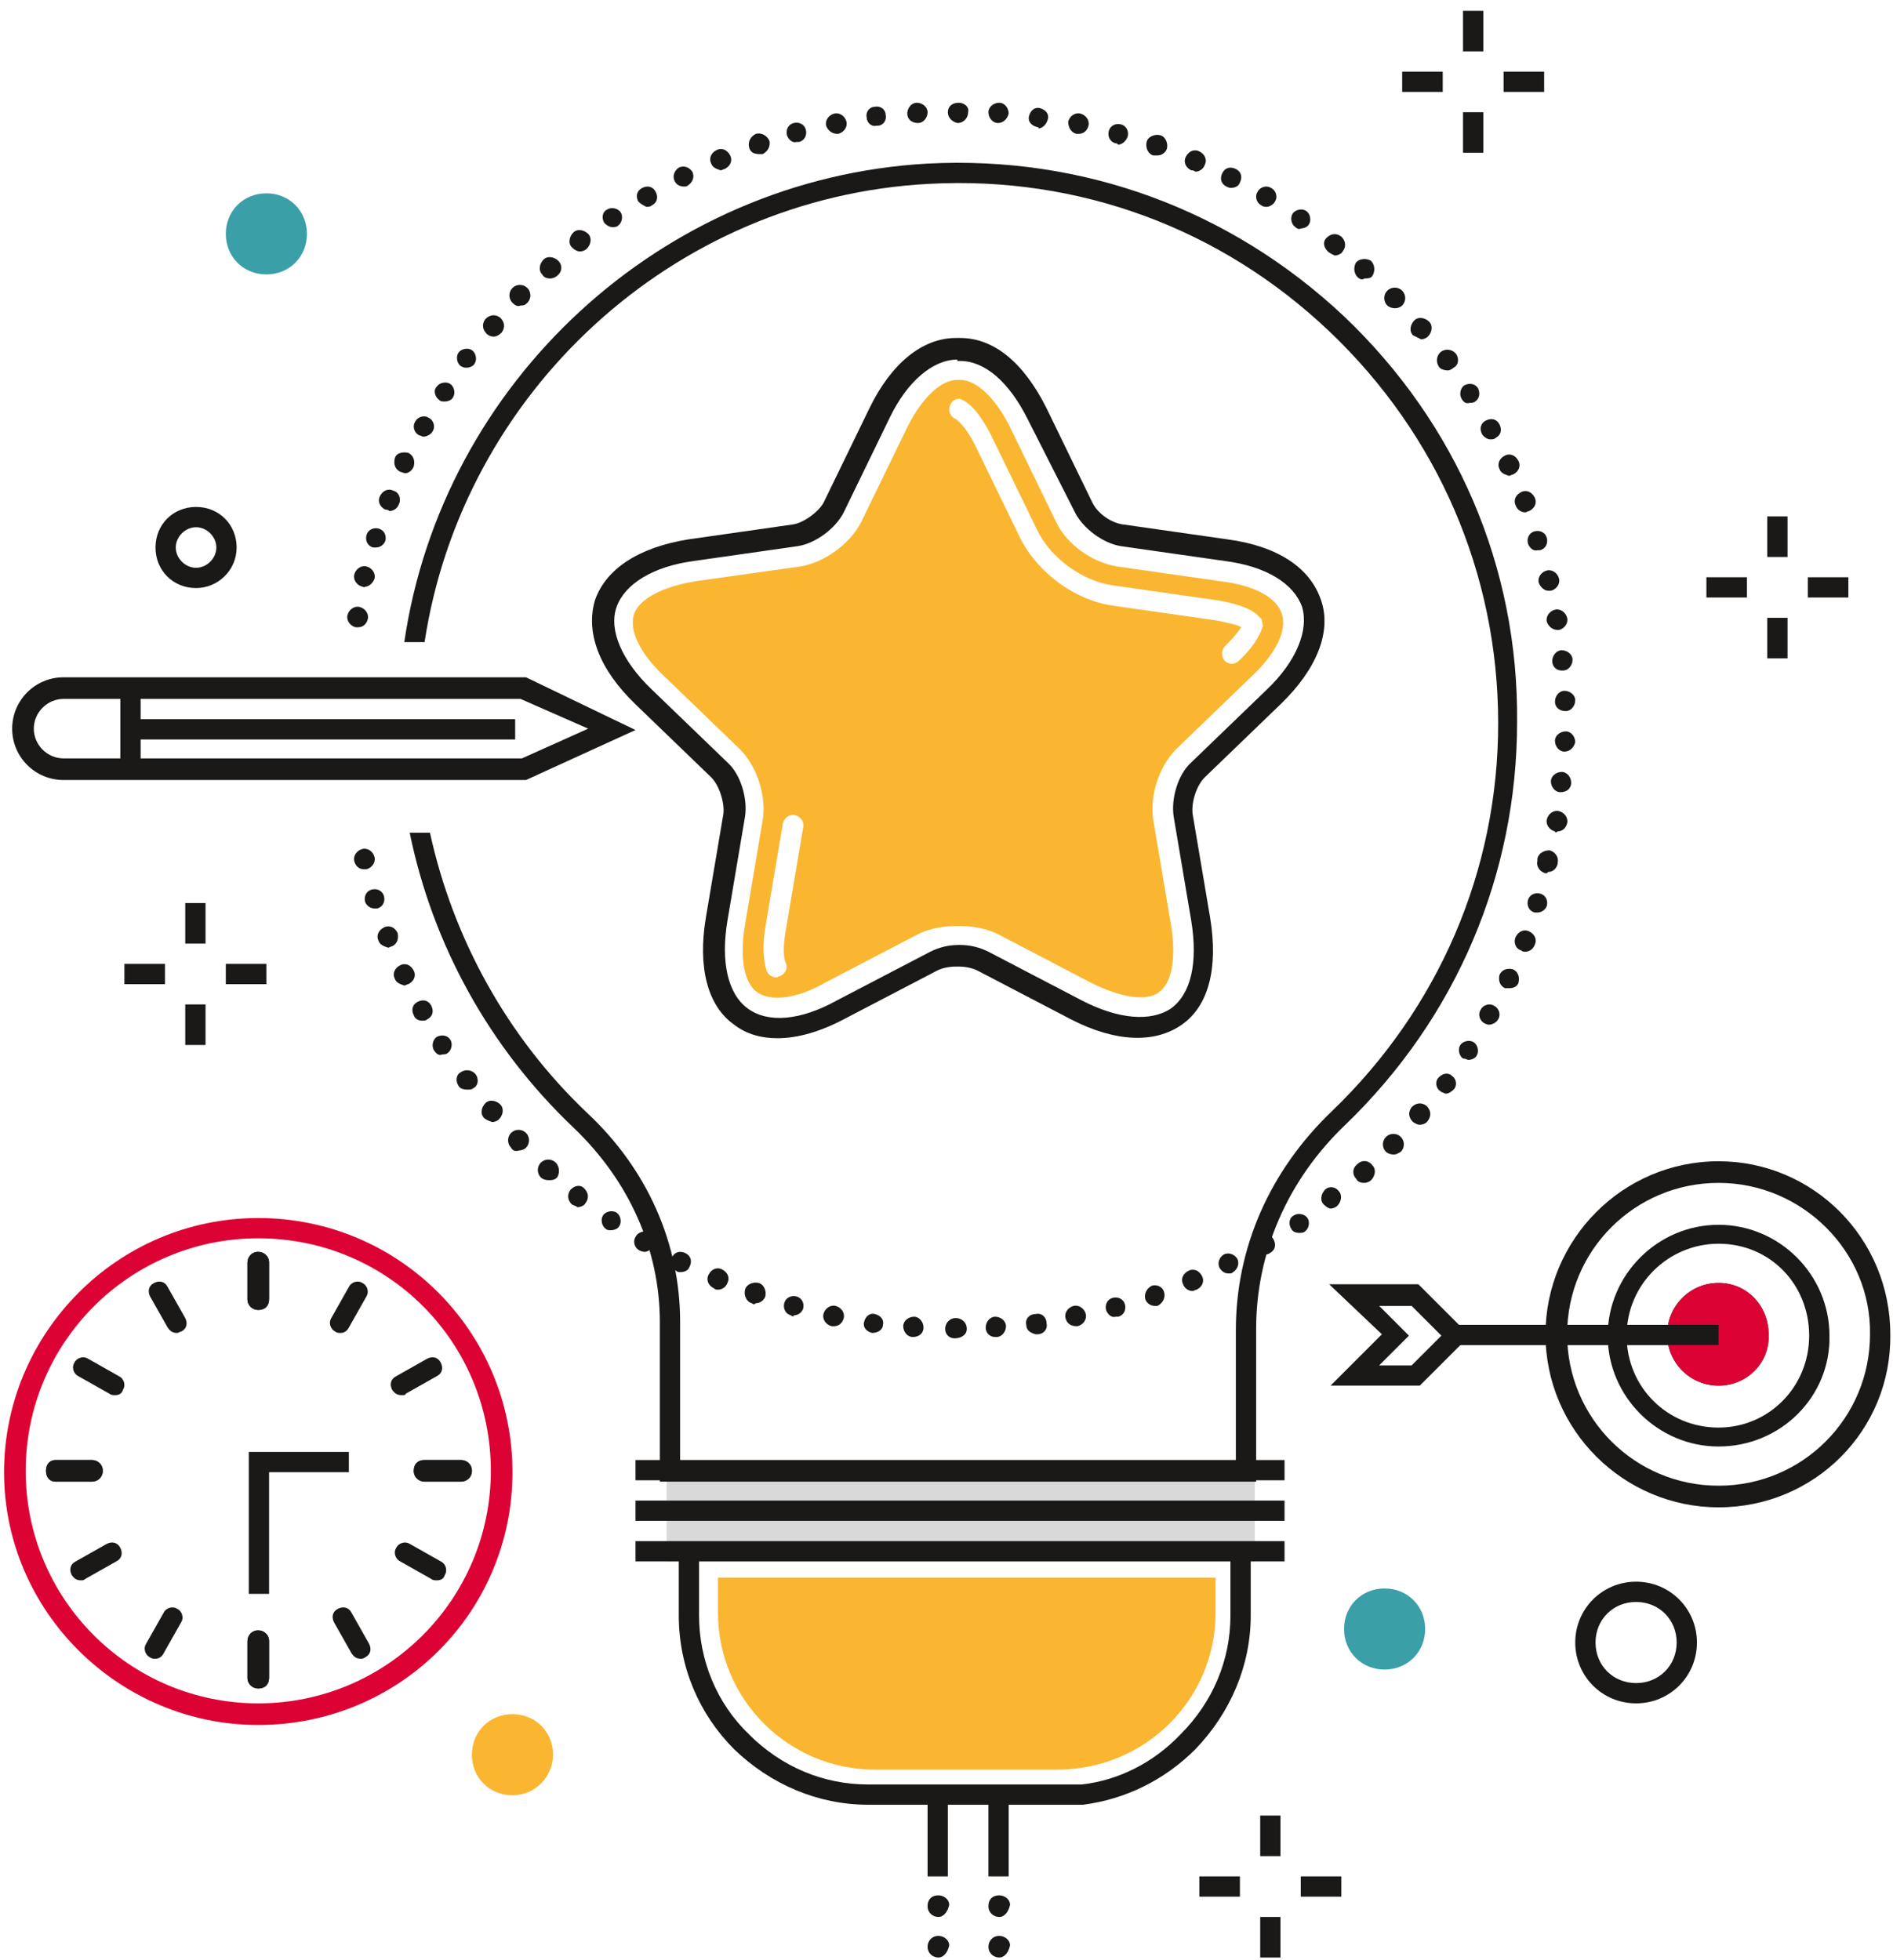 <?xml version="1.0" encoding="UTF-8"?>
<!-- Generator: Adobe Illustrator 24.3.0, SVG Export Plug-In . SVG Version: 6.00 Build 0)  -->
<svg xmlns="http://www.w3.org/2000/svg" xmlns:xlink="http://www.w3.org/1999/xlink" version="1.1" id="Ebene_1" x="0px" y="0px" viewBox="0 0 140 145" style="enable-background:new 0 0 140 145;" xml:space="preserve">
<style type="text/css">
	.st0{fill:#FAB631;}
	.st1{fill:#D9D9D9;}
	.st2{fill:#1B1918;}
	.st3{fill:#3B9FA8;}
	.st4{fill:#DC0234;}
</style>
<g>
	<path class="st0" d="M78.2,130.5H64.7c-6.2,0-11.3-5-11.3-11.3V117h36v2.2C89.5,125.5,84.5,130.5,78.2,130.5"></path>
	<path class="st0" d="M53.9,117.4v1.9c0,6,4.9,10.9,10.9,10.9h13.5c6,0,10.9-4.9,10.9-10.9v-1.9H53.9z M78.2,130.9H64.7   c-6.4,0-11.6-5.2-11.6-11.6v-2.6h36.8v2.6C89.9,125.7,84.7,130.9,78.2,130.9"></path>
</g>
<rect x="50" y="108.8" class="st1" width="42" height="6"></rect>
<path class="st1" d="M50.8,114h40.5v-4.5H50.8V114z M92.8,115.5H49.3V108h43.5V115.5z"></path>
<rect x="47" y="108" class="st2" width="48" height="1.5"></rect>
<g>
	<path class="st2" d="M80.1,133.5H64.2c-3.7,0-7.2-1.5-9.9-4.1c-2.6-2.6-4.1-6.1-4.1-9.9v-4.7h1.5v4.7c0,3.3,1.3,6.5,3.7,8.8   c2.4,2.4,5.5,3.7,8.8,3.7H80c2.7-0.3,5.3-1.6,7.3-3.7c2.4-2.4,3.7-5.5,3.7-8.8v-4.7h1.5v4.7c0,3.7-1.5,7.2-4.1,9.9   C86.1,131.7,83.2,133.1,80.1,133.5L80.1,133.5z"></path>
</g>
<rect x="47" y="111" class="st2" width="48" height="1.5"></rect>
<rect x="47" y="114" class="st2" width="48" height="1.5"></rect>
<g>
	<path class="st3" d="M22.7,17.3c0,1.7-1.3,3-3,3c-1.7,0-3-1.3-3-3c0-1.7,1.3-3,3-3C21.4,14.3,22.7,15.6,22.7,17.3"></path>
	<path class="st2" d="M121,118.5c-1.7,0-3,1.3-3,3c0,1.7,1.3,3,3,3c1.7,0,3-1.3,3-3C124,119.8,122.7,118.5,121,118.5 M121,126   c-2.5,0-4.5-2-4.5-4.5s2-4.5,4.5-4.5c2.5,0,4.5,2,4.5,4.5S123.5,126,121,126"></path>
	<path class="st0" d="M40.9,129.8c0-1.7-1.3-3-3-3c-1.7,0-3,1.3-3,3s1.3,3,3,3C39.6,132.8,40.9,131.4,40.9,129.8"></path>
</g>
<rect x="108.2" y="0.8" class="st2" width="1.5" height="3"></rect>
<rect x="108.2" y="8.3" class="st2" width="1.5" height="3"></rect>
<rect x="111.2" y="5.3" class="st2" width="3" height="1.5"></rect>
<rect x="103.7" y="5.3" class="st2" width="3" height="1.5"></rect>
<rect x="130.7" y="38.2" class="st2" width="1.5" height="3"></rect>
<rect x="130.7" y="45.7" class="st2" width="1.5" height="3"></rect>
<rect x="133.7" y="42.7" class="st2" width="3" height="1.5"></rect>
<rect x="126.2" y="42.7" class="st2" width="3" height="1.5"></rect>
<rect x="13.7" y="66.8" class="st2" width="1.5" height="3"></rect>
<rect x="13.7" y="74.3" class="st2" width="1.5" height="3"></rect>
<rect x="16.7" y="71.3" class="st2" width="3" height="1.5"></rect>
<rect x="9.2" y="71.3" class="st2" width="3" height="1.5"></rect>
<g>
	<path class="st2" d="M14.5,39c-0.8,0-1.5,0.7-1.5,1.5c0,0.8,0.7,1.5,1.5,1.5c0.8,0,1.5-0.7,1.5-1.5C16,39.7,15.3,39,14.5,39    M14.5,43.5c-1.7,0-3-1.3-3-3c0-1.7,1.3-3,3-3c1.7,0,3,1.3,3,3C17.5,42.2,16.1,43.5,14.5,43.5"></path>
</g>
<rect x="93.2" y="134.3" class="st2" width="1.5" height="3"></rect>
<rect x="93.2" y="141.8" class="st2" width="1.5" height="3"></rect>
<rect x="96.2" y="138.8" class="st2" width="3" height="1.5"></rect>
<rect x="88.7" y="138.8" class="st2" width="3" height="1.5"></rect>
<g>
	<path class="st3" d="M105.4,120.5c0,1.7-1.3,3-3,3c-1.7,0-3-1.3-3-3s1.3-3,3-3C104.1,117.5,105.4,118.8,105.4,120.5"></path>
</g>
<rect x="68.6" y="132.8" class="st2" width="1.5" height="6"></rect>
<rect x="73.1" y="132.8" class="st2" width="1.5" height="6"></rect>
<g>
	<path class="st2" d="M69.4,141.8c-0.4,0-0.8-0.3-0.8-0.8s0.3-0.8,0.8-0.8c0.4,0,0.8,0.3,0.8,0.7v0   C70.1,141.4,69.8,141.8,69.4,141.8"></path>
	<path class="st2" d="M73.9,141.8c-0.4,0-0.8-0.3-0.8-0.8s0.3-0.8,0.8-0.8c0.4,0,0.8,0.3,0.8,0.7v0   C74.6,141.4,74.3,141.8,73.9,141.8"></path>
	<path class="st2" d="M69.4,144.8c-0.4,0-0.8-0.3-0.8-0.8c0-0.4,0.3-0.8,0.8-0.8c0.4,0,0.8,0.3,0.8,0.7v0   C70.1,144.4,69.8,144.8,69.4,144.8"></path>
	<path class="st2" d="M73.9,144.8c-0.4,0-0.8-0.3-0.8-0.8c0-0.4,0.3-0.8,0.8-0.8c0.4,0,0.8,0.3,0.8,0.7v0   C74.6,144.4,74.3,144.8,73.9,144.8"></path>
	<path class="st4" d="M19.1,91.6c-9.5,0-17.2,7.7-17.2,17.2s7.7,17.2,17.2,17.2s17.2-7.7,17.2-17.2S28.7,91.6,19.1,91.6 M19.1,127.6   c-10.3,0-18.8-8.4-18.8-18.7s8.4-18.8,18.8-18.8s18.8,8.4,18.8,18.8S29.5,127.6,19.1,127.6"></path>
	<path class="st2" d="M34.1,109.6h-2.7c-0.4,0-0.8-0.3-0.8-0.8s0.3-0.8,0.8-0.8h2.7c0.4,0,0.8,0.3,0.8,0.8S34.5,109.6,34.1,109.6"></path>
	<path class="st2" d="M34.1,109.6h-2.7c-0.4,0-0.8-0.3-0.8-0.8s0.3-0.8,0.8-0.8h2.7c0.4,0,0.8,0.3,0.8,0.8S34.5,109.6,34.1,109.6"></path>
	<path class="st2" d="M26.7,122.7c-0.3,0-0.5-0.1-0.7-0.4l-1.3-2.3c-0.2-0.4-0.1-0.8,0.3-1c0.4-0.2,0.8-0.1,1,0.3l1.3,2.3   c0.2,0.4,0.1,0.8-0.3,1C27,122.6,26.9,122.7,26.7,122.7"></path>
	<path class="st2" d="M29.7,103.2c-0.3,0-0.5-0.1-0.7-0.4c-0.2-0.4-0.1-0.8,0.3-1l2.3-1.3c0.4-0.2,0.8-0.1,1,0.3   c0.2,0.4,0.1,0.8-0.3,1l-2.3,1.3C30,103.2,29.9,103.2,29.7,103.2"></path>
	<path class="st2" d="M32.3,116.9c-0.1,0-0.3,0-0.4-0.1l-2.3-1.3c-0.4-0.2-0.5-0.7-0.3-1c0.2-0.4,0.7-0.5,1-0.3l2.3,1.3   c0.4,0.2,0.5,0.7,0.3,1C32.8,116.8,32.6,116.9,32.3,116.9"></path>
	<path class="st2" d="M25.2,98.6c-0.1,0-0.3,0-0.4-0.1c-0.4-0.2-0.5-0.7-0.3-1l1.3-2.3c0.2-0.4,0.7-0.5,1-0.3c0.4,0.2,0.5,0.7,0.3,1   l-1.3,2.3C25.7,98.4,25.5,98.6,25.2,98.6"></path>
</g>
<polygon class="st2" points="19.9,117.9 18.4,117.9 18.4,107.4 25.8,107.4 25.8,108.9 19.9,108.9 "></polygon>
<g>
	<path class="st2" d="M19.1,96.9c-0.4,0-0.8-0.3-0.8-0.8v-2.7c0-0.4,0.3-0.8,0.8-0.8c0.4,0,0.8,0.3,0.8,0.8v2.7   C19.9,96.6,19.6,96.9,19.1,96.9"></path>
	<path class="st2" d="M19.1,124.9c-0.4,0-0.8-0.3-0.8-0.8v-2.7c0-0.4,0.3-0.8,0.8-0.8c0.4,0,0.8,0.3,0.8,0.8v2.7   C19.9,124.6,19.6,124.9,19.1,124.9"></path>
	<path class="st2" d="M6.8,109.6H4.1c-0.4,0-0.7-0.3-0.7-0.8s0.3-0.8,0.7-0.8h2.7c0.4,0,0.8,0.3,0.8,0.8S7.2,109.6,6.8,109.6"></path>
	<path class="st2" d="M19.1,96.9c-0.4,0-0.8-0.3-0.8-0.8v-2.7c0-0.4,0.3-0.8,0.8-0.8c0.4,0,0.8,0.3,0.8,0.8v2.7   C19.9,96.6,19.6,96.9,19.1,96.9"></path>
	<path class="st2" d="M19.1,124.9c-0.4,0-0.8-0.3-0.8-0.8v-2.7c0-0.4,0.3-0.8,0.8-0.8c0.4,0,0.8,0.3,0.8,0.8v2.7   C19.9,124.6,19.6,124.9,19.1,124.9"></path>
	<path class="st2" d="M6.8,109.6H4.1c-0.4,0-0.7-0.3-0.7-0.8s0.3-0.8,0.7-0.8h2.7c0.4,0,0.8,0.3,0.8,0.8S7.2,109.6,6.8,109.6"></path>
	<path class="st2" d="M11.5,122.7c-0.1,0-0.3,0-0.4-0.1c-0.4-0.2-0.5-0.7-0.3-1l1.3-2.3c0.2-0.4,0.7-0.5,1-0.3   c0.4,0.2,0.5,0.7,0.3,1l-1.3,2.3C12,122.5,11.8,122.7,11.5,122.7"></path>
	<path class="st2" d="M8.5,103.2c-0.1,0-0.3,0-0.4-0.1l-2.3-1.3c-0.4-0.2-0.5-0.7-0.3-1c0.2-0.4,0.7-0.5,1-0.3l2.3,1.3   c0.4,0.2,0.5,0.7,0.3,1C9,103.1,8.8,103.2,8.5,103.2"></path>
	<path class="st2" d="M6,116.9c-0.3,0-0.5-0.1-0.7-0.4c-0.2-0.4-0.1-0.8,0.3-1l2.3-1.3c0.4-0.2,0.8-0.1,1,0.3c0.2,0.4,0.1,0.8-0.3,1   l-2.3,1.3C6.2,116.9,6.1,116.9,6,116.9"></path>
	<path class="st2" d="M13.1,98.6c-0.3,0-0.5-0.1-0.7-0.4l-1.3-2.3c-0.2-0.4-0.1-0.8,0.3-1c0.4-0.2,0.8-0.1,1,0.3l1.3,2.3   c0.2,0.4,0.1,0.8-0.3,1C13.3,98.5,13.2,98.6,13.1,98.6"></path>
	<path class="st2" d="M70.1,8.3c0-0.4,0.3-0.7,0.8-0.7c0.4,0,0.8,0.3,0.7,0.7c0,0.4-0.3,0.8-0.8,0.8C70.4,9,70.1,8.7,70.1,8.3    M67.1,8.4c0-0.4,0.3-0.8,0.7-0.8c0.4,0,0.8,0.3,0.8,0.7c0,0.4-0.3,0.8-0.7,0.8c0,0,0,0,0,0C67.4,9.1,67.1,8.8,67.1,8.4 M73.8,9.1   L73.8,9.1c-0.4,0-0.7-0.4-0.7-0.8c0-0.4,0.4-0.7,0.8-0.7c0.4,0,0.7,0.4,0.7,0.8C74.5,8.8,74.2,9.1,73.8,9.1L73.8,9.1z M64.1,8.7   c-0.1-0.4,0.2-0.8,0.6-0.8c0.4-0.1,0.8,0.2,0.8,0.6c0.1,0.4-0.2,0.8-0.6,0.8v0c0,0-0.1,0-0.1,0C64.5,9.4,64.1,9.1,64.1,8.7    M76.7,9.4L76.7,9.4C76.3,9.3,76,9,76.1,8.6c0.1-0.4,0.4-0.7,0.8-0.6c0.4,0.1,0.7,0.4,0.6,0.8c-0.1,0.4-0.4,0.7-0.7,0.7   C76.8,9.4,76.8,9.4,76.7,9.4 M61.1,9.3c-0.1-0.4,0.2-0.8,0.6-0.9c0.4-0.1,0.8,0.2,0.9,0.6c0.1,0.4-0.2,0.8-0.6,0.9h0   c-0.1,0-0.1,0-0.1,0C61.5,9.9,61.2,9.6,61.1,9.3 M79.6,9.9C79.2,9.8,79,9.4,79,9c0.1-0.4,0.5-0.7,0.9-0.6c0.4,0.1,0.7,0.5,0.6,0.9   c-0.1,0.4-0.4,0.6-0.7,0.6C79.7,9.9,79.7,9.9,79.6,9.9 M58.2,10c-0.1-0.4,0.1-0.8,0.5-0.9c0.4-0.1,0.8,0.1,0.9,0.5   c0.1,0.4-0.1,0.8-0.5,0.9c-0.1,0-0.1,0-0.2,0C58.6,10.6,58.3,10.3,58.2,10 M82.5,10.6c-0.4-0.1-0.6-0.5-0.5-0.9   c0.1-0.4,0.5-0.6,0.9-0.5c0.4,0.1,0.6,0.5,0.5,0.9c-0.1,0.3-0.4,0.6-0.7,0.6C82.6,10.6,82.6,10.6,82.5,10.6 M55.4,10.9   c-0.1-0.4,0.1-0.8,0.5-1c0.4-0.1,0.8,0.1,1,0.5c0.1,0.4-0.1,0.8-0.5,1c-0.1,0-0.2,0-0.2,0C55.8,11.4,55.5,11.3,55.4,10.9    M85.3,11.5L85.3,11.5c-0.4-0.1-0.6-0.6-0.5-1c0.1-0.4,0.6-0.6,1-0.5c0.4,0.1,0.6,0.6,0.5,1c-0.1,0.3-0.4,0.5-0.7,0.5   C85.5,11.5,85.4,11.5,85.3,11.5 M52.6,12.1c-0.2-0.4,0-0.8,0.4-1c0.4-0.2,0.8,0,1,0.4c0.2,0.4,0,0.8-0.4,1c-0.1,0-0.2,0.1-0.3,0.1   C53,12.5,52.7,12.4,52.6,12.1 M88.1,12.6c-0.4-0.2-0.6-0.6-0.4-1c0.2-0.4,0.6-0.6,1-0.4c0.4,0.2,0.6,0.6,0.4,1   c-0.1,0.3-0.4,0.5-0.7,0.5C88.3,12.6,88.2,12.6,88.1,12.6 M49.9,13.4c-0.2-0.4,0-0.8,0.3-1c0.4-0.2,0.8,0,1,0.3   c0.2,0.4,0,0.8-0.3,1c-0.1,0.1-0.2,0.1-0.3,0.1C50.2,13.8,50,13.6,49.9,13.4 M90.7,13.8L90.7,13.8c-0.4-0.2-0.5-0.6-0.3-1   c0.2-0.4,0.6-0.5,1-0.3c0.4,0.2,0.5,0.6,0.3,1c-0.1,0.3-0.4,0.4-0.7,0.4C91,13.9,90.9,13.9,90.7,13.8 M47.2,14.9   c-0.2-0.4-0.1-0.8,0.3-1c0.4-0.2,0.8-0.1,1,0.3c0.2,0.4,0.1,0.8-0.3,1c-0.1,0.1-0.3,0.1-0.4,0.1C47.6,15.2,47.4,15.1,47.2,14.9    M93.3,15.2c-0.4-0.2-0.5-0.7-0.3-1c0.2-0.4,0.7-0.5,1-0.3c0.4,0.2,0.5,0.7,0.3,1c-0.1,0.2-0.4,0.4-0.6,0.4   C93.6,15.3,93.4,15.3,93.3,15.2 M44.7,16.5c-0.2-0.3-0.2-0.8,0.2-1c0.3-0.2,0.8-0.1,1,0.2c0.2,0.3,0.1,0.8-0.2,1   c-0.1,0.1-0.3,0.1-0.4,0.1C45.1,16.8,44.9,16.7,44.7,16.5 M95.8,16.8L95.8,16.8c-0.3-0.2-0.4-0.7-0.2-1c0.2-0.3,0.7-0.4,1-0.2   c0.3,0.2,0.4,0.7,0.2,1c-0.1,0.2-0.4,0.3-0.6,0.3C96.1,17,95.9,16.9,95.8,16.8 M42.3,18.3c-0.3-0.3-0.2-0.8,0.1-1.1   c0.3-0.3,0.8-0.2,1.1,0.1c0.3,0.3,0.2,0.8-0.1,1.1c-0.1,0.1-0.3,0.2-0.5,0.2C42.7,18.6,42.5,18.5,42.3,18.3 M98.2,18.6   c-0.3-0.3-0.4-0.7-0.1-1c0.3-0.3,0.7-0.4,1.1-0.1c0.3,0.3,0.4,0.7,0.1,1.1c-0.1,0.2-0.4,0.3-0.6,0.3C98.5,18.8,98.3,18.7,98.2,18.6    M40.1,20.3c-0.3-0.3-0.2-0.8,0.1-1.1c0.3-0.3,0.8-0.2,1.1,0.1c0.3,0.3,0.3,0.8-0.1,1.1c-0.1,0.1-0.3,0.2-0.5,0.2   C40.4,20.6,40.2,20.5,40.1,20.3 M100.4,20.5L100.4,20.5c-0.3-0.3-0.3-0.8-0.1-1.1c0.3-0.3,0.8-0.3,1.1-0.1c0.3,0.3,0.3,0.8,0.1,1.1   c-0.1,0.2-0.4,0.2-0.6,0.2C100.8,20.7,100.6,20.7,100.4,20.5 M37.9,22.4c-0.3-0.3-0.3-0.8,0-1.1c0.3-0.3,0.8-0.3,1.1,0   c0.3,0.3,0.3,0.8,0,1.1c-0.2,0.2-0.3,0.2-0.5,0.2C38.3,22.7,38.1,22.6,37.9,22.4 M102.6,22.6L102.6,22.6c-0.3-0.3-0.3-0.8,0-1.1   c0.3-0.3,0.8-0.3,1.1,0c0.3,0.3,0.3,0.8,0,1.1c-0.1,0.1-0.3,0.2-0.5,0.2C102.9,22.8,102.7,22.7,102.6,22.6 M36,24.7   c-0.3-0.3-0.4-0.7-0.1-1.1c0.3-0.3,0.7-0.4,1.1-0.1c0.3,0.3,0.4,0.7,0.1,1.1c-0.2,0.2-0.4,0.3-0.6,0.3C36.3,24.9,36.1,24.8,36,24.7    M104.5,24.8c-0.3-0.3-0.2-0.8,0.1-1.1c0.3-0.3,0.8-0.2,1.1,0.1c0.3,0.3,0.2,0.8-0.1,1.1c-0.1,0.1-0.3,0.2-0.5,0.2   C104.9,25,104.7,24.9,104.5,24.8 M34.1,27.1c-0.3-0.2-0.4-0.7-0.2-1c0.2-0.3,0.7-0.4,1-0.2c0.3,0.2,0.4,0.7,0.2,1h0   c-0.1,0.2-0.4,0.3-0.6,0.3C34.4,27.2,34.3,27.2,34.1,27.1 M106.4,27.1c-0.2-0.3-0.2-0.8,0.2-1.1c0.3-0.2,0.8-0.2,1.1,0.2   c0.2,0.3,0.2,0.8-0.2,1c-0.1,0.1-0.3,0.2-0.4,0.2C106.8,27.4,106.5,27.3,106.4,27.1 M32.5,29.6c-0.3-0.2-0.5-0.7-0.2-1   c0.2-0.3,0.7-0.4,1-0.2c0.3,0.2,0.4,0.7,0.2,1c-0.1,0.2-0.4,0.3-0.6,0.3C32.7,29.7,32.6,29.7,32.5,29.6 M108.1,29.5L108.1,29.5   c-0.2-0.3-0.1-0.8,0.2-1c0.4-0.2,0.8-0.1,1,0.2c0.2,0.4,0.1,0.8-0.2,1c-0.1,0.1-0.3,0.1-0.4,0.1C108.4,29.9,108.2,29.7,108.1,29.5    M31,32.2c-0.4-0.2-0.5-0.7-0.3-1c0.2-0.4,0.7-0.5,1-0.3c0.4,0.2,0.5,0.7,0.3,1c-0.1,0.2-0.4,0.4-0.7,0.4   C31.2,32.3,31.1,32.2,31,32.2 M109.6,32.1L109.6,32.1c-0.2-0.4-0.1-0.8,0.3-1c0.4-0.2,0.8-0.1,1,0.3c0.2,0.4,0.1,0.8-0.3,1   c-0.1,0.1-0.2,0.1-0.4,0.1C110,32.5,109.7,32.3,109.6,32.1 M29.6,34.9c-0.4-0.2-0.5-0.6-0.4-1s0.6-0.5,1-0.4c0.4,0.2,0.5,0.6,0.4,1   C30.5,34.8,30.2,35,30,35C29.8,35,29.7,34.9,29.6,34.9 M110.9,34.7c-0.2-0.4,0-0.8,0.4-1c0.4-0.2,0.8,0,1,0.4c0.2,0.4,0,0.8-0.4,1   c-0.1,0-0.2,0.1-0.3,0.1C111.3,35.1,111,35,110.9,34.7 M28.5,37.7c-0.4-0.2-0.6-0.6-0.4-1c0.2-0.4,0.6-0.6,1-0.4   c0.4,0.1,0.6,0.6,0.4,1c-0.1,0.3-0.4,0.5-0.7,0.5C28.7,37.7,28.6,37.7,28.5,37.7 M112.1,37.4c-0.2-0.4,0-0.8,0.4-1   c0.4-0.2,0.8,0,1,0.4c0.2,0.4,0,0.8-0.4,1c-0.1,0-0.2,0.1-0.3,0.1C112.5,37.9,112.2,37.7,112.1,37.4 M27.6,40.5   c-0.4-0.1-0.6-0.5-0.5-0.9c0.1-0.4,0.5-0.6,0.9-0.5c0.4,0.1,0.6,0.5,0.5,0.9c-0.1,0.3-0.4,0.5-0.7,0.5   C27.7,40.5,27.6,40.5,27.6,40.5 M113,40.2c-0.1-0.4,0.1-0.8,0.5-0.9c0.4-0.1,0.8,0.1,0.9,0.5c0.1,0.4-0.1,0.8-0.5,0.9   c-0.1,0-0.2,0-0.2,0C113.4,40.8,113.1,40.5,113,40.2 M26.8,43.4c-0.4-0.1-0.7-0.5-0.6-0.9c0.1-0.4,0.5-0.7,0.9-0.6   c0.4,0.1,0.7,0.5,0.6,0.9c-0.1,0.3-0.4,0.6-0.7,0.6C26.9,43.5,26.9,43.4,26.8,43.4 M113.8,43.1L113.8,43.1   c-0.1-0.4,0.2-0.8,0.6-0.9c0.4-0.1,0.8,0.2,0.9,0.6c0.1,0.4-0.2,0.8-0.6,0.9c-0.1,0-0.1,0-0.2,0C114.2,43.7,113.9,43.4,113.8,43.1    M26.3,46.4c-0.4-0.1-0.7-0.5-0.6-0.9c0.1-0.4,0.5-0.7,0.9-0.6c0.4,0.1,0.7,0.5,0.6,0.9c-0.1,0.4-0.4,0.6-0.7,0.6   C26.3,46.4,26.3,46.4,26.3,46.4 M114.4,46c-0.1-0.4,0.2-0.8,0.6-0.9c0.4-0.1,0.8,0.2,0.9,0.6c0.1,0.4-0.2,0.8-0.6,0.9   c0,0-0.1,0-0.1,0C114.8,46.6,114.5,46.3,114.4,46 M114.8,48.9c0-0.4,0.3-0.8,0.7-0.8c0.4,0,0.8,0.3,0.8,0.7c0,0.4-0.3,0.8-0.7,0.8   c0,0,0,0-0.1,0C115.1,49.6,114.8,49.3,114.8,48.9 M115,51.9L115,51.9c0-0.4,0.3-0.8,0.7-0.8c0.4,0,0.8,0.3,0.8,0.7   c0,0.4-0.3,0.8-0.7,0.8h0C115.3,52.6,115,52.3,115,51.9 M115.7,55.6c-0.4,0-0.7-0.4-0.7-0.8c0-0.4,0.4-0.7,0.8-0.7   c0.4,0,0.7,0.4,0.7,0.8C116.4,55.3,116.1,55.6,115.7,55.6C115.7,55.6,115.7,55.6,115.7,55.6 M115.4,58.6c-0.4,0-0.7-0.4-0.7-0.8   c0-0.4,0.4-0.7,0.8-0.7c0.4,0,0.7,0.4,0.7,0.8v0C116.2,58.3,115.9,58.6,115.4,58.6C115.5,58.6,115.5,58.6,115.4,58.6 M115,61.5   c-0.4-0.1-0.7-0.5-0.6-0.9c0.1-0.4,0.5-0.7,0.9-0.6c0.4,0.1,0.7,0.5,0.6,0.9c-0.1,0.4-0.4,0.6-0.7,0.6   C115.1,61.6,115,61.6,115,61.5 M26.2,63.7L26.2,63.7c-0.1-0.4,0.2-0.8,0.6-0.9c0.4-0.1,0.8,0.2,0.9,0.6c0.1,0.4-0.2,0.8-0.6,0.9   c-0.1,0-0.1,0-0.2,0C26.6,64.3,26.3,64.1,26.2,63.7 M114.3,64.6c-0.4-0.1-0.7-0.5-0.6-0.9c0,0,0,0,0-0.1c0,0,0,0,0-0.1   c0.1-0.4,0.5-0.6,0.9-0.6c0.4,0.1,0.7,0.5,0.6,0.9c0,0,0,0,0,0c0,0,0,0,0,0.1c-0.1,0.4-0.4,0.6-0.7,0.6   C114.4,64.6,114.4,64.6,114.3,64.6 M27,66.7c-0.1-0.4,0.1-0.8,0.5-0.9c0.4-0.1,0.8,0.1,0.9,0.5c0.1,0.4-0.1,0.8-0.5,0.9   c-0.1,0-0.2,0-0.2,0C27.4,67.2,27.1,67,27,66.7 M113.5,67.5c-0.4-0.1-0.6-0.5-0.5-0.9c0.1-0.4,0.5-0.6,0.9-0.5   c0.4,0.1,0.6,0.5,0.5,0.9c-0.1,0.3-0.4,0.5-0.7,0.5C113.6,67.5,113.6,67.5,113.5,67.5 M28,69.6c-0.2-0.4,0-0.8,0.4-1   c0.4-0.2,0.8,0,1,0.4c0.1,0.4,0,0.8-0.4,1c-0.1,0-0.2,0.1-0.3,0.1C28.4,70,28.1,69.9,28,69.6 M112.5,70.3c-0.4-0.1-0.6-0.6-0.4-1   c0.2-0.4,0.6-0.6,1-0.4c0.4,0.2,0.6,0.6,0.4,1c-0.1,0.3-0.4,0.5-0.7,0.5C112.7,70.4,112.6,70.4,112.5,70.3 M29.2,72.4L29.2,72.4   c-0.2-0.4,0-0.8,0.4-1c0.4-0.2,0.8,0,1,0.4c0.2,0.4,0,0.8-0.4,1c-0.1,0-0.2,0.1-0.3,0.1C29.6,72.8,29.3,72.7,29.2,72.4 M111.3,73.1   c-0.4-0.2-0.5-0.6-0.4-1c0.2-0.4,0.6-0.5,1-0.4c0.4,0.2,0.5,0.6,0.4,1c-0.1,0.3-0.4,0.4-0.7,0.4C111.5,73.1,111.4,73.1,111.3,73.1    M30.6,75.1c-0.2-0.4-0.1-0.8,0.3-1c0.4-0.2,0.8-0.1,1,0.3c0.2,0.4,0.1,0.8-0.3,1c-0.1,0.1-0.2,0.1-0.4,0.1   C31,75.5,30.7,75.4,30.6,75.1 M109.8,75.7c-0.4-0.2-0.5-0.7-0.3-1c0.2-0.4,0.7-0.5,1-0.3c0.4,0.2,0.5,0.7,0.3,1   c-0.1,0.2-0.4,0.4-0.7,0.4C110.1,75.8,110,75.8,109.8,75.7 M32.1,77.7c-0.2-0.3-0.1-0.8,0.2-1c0.4-0.2,0.8-0.1,1,0.2v0   c0.2,0.3,0.1,0.8-0.2,1c-0.1,0.1-0.3,0.1-0.4,0.1C32.5,78.1,32.3,78,32.1,77.7 M108.2,78.3c-0.3-0.2-0.4-0.7-0.2-1   c0.2-0.3,0.7-0.4,1-0.2s0.4,0.7,0.2,1c-0.1,0.2-0.4,0.3-0.6,0.3C108.5,78.4,108.4,78.3,108.2,78.3 M33.9,80.3   c-0.2-0.3-0.2-0.8,0.2-1c0.3-0.2,0.8-0.2,1.1,0.2c0.2,0.3,0.2,0.8-0.2,1c-0.1,0.1-0.3,0.1-0.4,0.1C34.2,80.6,34,80.5,33.9,80.3    M106.5,80.7c-0.3-0.2-0.4-0.7-0.1-1c0.3-0.3,0.7-0.4,1-0.1c0.3,0.2,0.4,0.7,0.1,1c-0.2,0.2-0.4,0.3-0.6,0.3   C106.7,80.8,106.6,80.8,106.5,80.7 M35.8,82.7c-0.3-0.3-0.2-0.8,0.1-1.1c0.3-0.3,0.8-0.2,1.1,0.1c0.3,0.3,0.2,0.8-0.1,1.1   c-0.1,0.1-0.3,0.2-0.5,0.2C36.1,82.9,35.9,82.8,35.8,82.7 M104.5,83c-0.3-0.3-0.4-0.7-0.1-1.1c0.3-0.3,0.7-0.4,1.1-0.1   c0.3,0.3,0.4,0.7,0.1,1.1c-0.1,0.2-0.4,0.3-0.6,0.3C104.8,83.2,104.7,83.1,104.5,83 M37.8,84.9c-0.3-0.3-0.3-0.8,0-1.1   c0.3-0.3,0.8-0.3,1.1,0c0.3,0.3,0.3,0.8,0,1.1c-0.1,0.1-0.3,0.2-0.5,0.2C38.1,85.2,37.9,85.1,37.8,84.9 M102.5,85.2   c-0.3-0.3-0.3-0.8,0-1.1c0.3-0.3,0.8-0.3,1.1,0c0.3,0.3,0.3,0.8,0,1.1c-0.2,0.1-0.3,0.2-0.5,0.2C102.8,85.4,102.6,85.3,102.5,85.2    M40,87.1c-0.3-0.3-0.3-0.8,0-1.1c0.3-0.3,0.8-0.3,1.1,0c0.3,0.3,0.3,0.8,0.1,1.1c-0.2,0.2-0.4,0.2-0.6,0.2   C40.3,87.3,40.1,87.2,40,87.1 M100.3,87.2c-0.3-0.3-0.3-0.8,0.1-1.1h0c0.3-0.3,0.8-0.3,1.1,0.1c0.3,0.3,0.2,0.8-0.1,1.1   c-0.1,0.1-0.3,0.2-0.5,0.2C100.6,87.5,100.4,87.4,100.3,87.2 M42.3,89.1L42.3,89.1c-0.3-0.3-0.4-0.7-0.1-1.1c0.3-0.3,0.7-0.4,1-0.1   c0.3,0.3,0.4,0.7,0.1,1.1c-0.1,0.2-0.4,0.3-0.6,0.3C42.6,89.2,42.5,89.2,42.3,89.1 M97.9,89.1c-0.3-0.3-0.2-0.8,0.1-1.1   c0.3-0.3,0.8-0.2,1,0.1c0.3,0.3,0.2,0.8-0.1,1.1c-0.1,0.1-0.3,0.2-0.5,0.2C98.3,89.4,98.1,89.3,97.9,89.1 M44.8,90.9   c-0.3-0.2-0.4-0.7-0.2-1c0.2-0.3,0.7-0.4,1-0.2c0.3,0.2,0.4,0.7,0.2,1c-0.1,0.2-0.4,0.3-0.6,0.3C45,91,44.9,91,44.8,90.9    M95.5,90.9c-0.2-0.3-0.2-0.8,0.2-1c0.3-0.2,0.8-0.1,1,0.2c0.2,0.3,0.1,0.8-0.2,1c-0.1,0.1-0.3,0.1-0.4,0.1   C95.8,91.2,95.6,91.1,95.5,90.9 M47.3,92.5c-0.4-0.2-0.5-0.7-0.3-1c0.2-0.4,0.7-0.5,1-0.3c0.4,0.2,0.5,0.7,0.3,1   c-0.1,0.2-0.4,0.4-0.6,0.4C47.6,92.6,47.5,92.6,47.3,92.5 M92.9,92.4c-0.2-0.4-0.1-0.8,0.3-1c0.4-0.2,0.8-0.1,1,0.3   c0.2,0.4,0.1,0.8-0.3,1c-0.1,0.1-0.3,0.1-0.4,0.1C93.3,92.8,93,92.7,92.9,92.4 M50,94L50,94c-0.4-0.2-0.5-0.6-0.3-1   c0.2-0.4,0.6-0.5,1-0.3c0.4,0.2,0.5,0.6,0.3,1c-0.1,0.3-0.4,0.4-0.7,0.4C50.2,94.1,50.1,94.1,50,94 M90.2,93.8   c-0.2-0.4,0-0.8,0.3-1c0.4-0.2,0.8,0,1,0.3c0.2,0.4,0,0.8-0.3,1c-0.1,0.1-0.2,0.1-0.3,0.1C90.6,94.2,90.4,94.1,90.2,93.8    M52.8,95.3c-0.4-0.2-0.6-0.6-0.4-1c0.2-0.4,0.6-0.6,1-0.4c0.4,0.2,0.6,0.6,0.4,1c-0.1,0.3-0.4,0.5-0.7,0.5   C53,95.4,52.9,95.4,52.8,95.3 M87.5,95c-0.2-0.4,0-0.8,0.4-1c0.4-0.2,0.8,0,1,0.4c0.2,0.4,0,0.8-0.4,1c-0.1,0-0.2,0.1-0.3,0.1   C87.9,95.5,87.6,95.3,87.5,95 M55.6,96.4L55.6,96.4c-0.4-0.1-0.6-0.6-0.5-1c0.1-0.4,0.6-0.6,1-0.5c0.4,0.1,0.6,0.6,0.5,1   c-0.1,0.3-0.4,0.5-0.7,0.5C55.8,96.5,55.7,96.5,55.6,96.4 M84.7,96.1c-0.1-0.4,0.1-0.8,0.5-1c0.4-0.1,0.8,0.1,0.9,0.5   c0.1,0.4-0.1,0.8-0.5,1c-0.1,0-0.2,0-0.2,0C85.1,96.6,84.8,96.4,84.7,96.1 M58.5,97.3L58.5,97.3c-0.4-0.1-0.6-0.5-0.5-0.9   c0.1-0.4,0.5-0.6,0.9-0.5v0c0.4,0.1,0.6,0.5,0.5,0.9c-0.1,0.3-0.4,0.5-0.7,0.5C58.7,97.4,58.6,97.4,58.5,97.3 M81.8,96.9   c-0.1-0.4,0.1-0.8,0.5-0.9v0c0.4-0.1,0.8,0.1,0.9,0.5c0.1,0.4-0.1,0.8-0.5,0.9c-0.1,0-0.1,0-0.2,0C82.2,97.5,81.9,97.2,81.8,96.9    M61.5,98.1L61.5,98.1c-0.4-0.1-0.7-0.5-0.6-0.9c0.1-0.4,0.5-0.7,0.9-0.6v0c0.4,0.1,0.7,0.5,0.6,0.9c-0.1,0.4-0.4,0.6-0.7,0.6   C61.6,98.1,61.5,98.1,61.5,98.1 M78.8,97.5c-0.1-0.4,0.2-0.8,0.6-0.9c0.4-0.1,0.8,0.2,0.9,0.6c0.1,0.4-0.2,0.8-0.6,0.9   c-0.1,0-0.1,0-0.1,0C79.2,98.1,78.9,97.9,78.8,97.5 M64.5,98.6c-0.4-0.1-0.7-0.4-0.6-0.8c0.1-0.4,0.4-0.7,0.8-0.6   c0.4,0.1,0.7,0.4,0.6,0.8C65.3,98.3,65,98.6,64.5,98.6C64.6,98.6,64.5,98.6,64.5,98.6 M75.9,98c-0.1-0.4,0.2-0.8,0.7-0.8   c0.4-0.1,0.8,0.2,0.8,0.7c0.1,0.4-0.2,0.8-0.7,0.8c0,0-0.1,0-0.1,0C76.2,98.6,75.9,98.4,75.9,98 M67.5,98.9c-0.4,0-0.7-0.4-0.7-0.8   c0-0.4,0.4-0.7,0.8-0.7c0.4,0,0.7,0.4,0.7,0.8C68.3,98.6,68,98.9,67.5,98.9L67.5,98.9z M72.9,98.2c0-0.4,0.3-0.8,0.7-0.8   c0.4,0,0.8,0.3,0.8,0.7c0,0.4-0.3,0.8-0.7,0.8h-0.1C73.2,98.9,72.9,98.6,72.9,98.2 M69.9,98.3c0-0.4,0.3-0.8,0.8-0.8   c0.4,0,0.8,0.3,0.8,0.8S71,99,70.6,99C70.2,99,69.9,98.7,69.9,98.3"></path>
	<path class="st2" d="M99.4,23.4C91,15.5,80.1,11.5,68.6,12.1c-19.7,1.1-35.9,16.2-38.7,35.4h1.5c2.8-18.4,18.3-32.9,37.3-33.9   c11.1-0.6,21.6,3.3,29.6,10.9c8,7.6,12.5,17.9,12.5,29c0,10.9-4.4,21.1-12.3,28.7c-4.6,4.4-7.1,10.1-7.1,16.2v9.7H50.3V97.8   c0-5.8-2.4-11.3-6.9-15.5c-5.9-5.6-9.9-12.9-11.6-20.7h-1.5c1.7,8.3,5.9,15.9,12.1,21.8c4.1,3.9,6.4,9,6.4,14.4v11.8h44.1V98.3   c0-5.6,2.3-11,6.6-15.1c8.2-7.9,12.7-18.5,12.7-29.8C112.3,41.9,107.7,31.3,99.4,23.4"></path>
	<path class="st2" d="M38.5,51.7H4.7c-1.2,0-2.2,1-2.2,2.2c0,1.2,1,2.2,2.2,2.2h33.9l4.9-2.2L38.5,51.7z M38.9,57.7H4.7   c-2.1,0-3.8-1.7-3.8-3.8c0-2.1,1.7-3.8,3.8-3.8h34.2L47,54L38.9,57.7z"></path>
</g>
<rect x="8.9" y="51.3" class="st2" width="1.5" height="5.7"></rect>
<rect x="9.6" y="53.2" class="st2" width="28.5" height="1.5"></rect>
<g>
	<path class="st2" d="M127.1,92c-3.7,0-6.8,3-6.8,6.8s3,6.8,6.8,6.8c3.7,0,6.7-3,6.7-6.8S130.9,92,127.1,92 M127.1,107   c-4.5,0-8.2-3.7-8.2-8.2c0-4.5,3.7-8.2,8.2-8.2c4.5,0,8.2,3.7,8.2,8.2C135.4,103.3,131.7,107,127.1,107 M127.1,87.5   c-6.2,0-11.2,5-11.2,11.2c0,6.2,5,11.2,11.2,11.2c6.2,0,11.2-5,11.2-11.2C138.4,92.6,133.3,87.5,127.1,87.5 M127.1,111.5   c-7,0-12.8-5.7-12.8-12.8c0-7,5.7-12.8,12.8-12.8c7,0,12.7,5.7,12.7,12.8C139.9,105.8,134.2,111.5,127.1,111.5"></path>
	<path class="st2" d="M127.1,96.5c-1.2,0-2.2,1-2.2,2.2c0,1.2,1,2.2,2.2,2.2c1.2,0,2.2-1,2.2-2.2C129.4,97.5,128.4,96.5,127.1,96.5    M127.1,102.5c-2.1,0-3.8-1.7-3.8-3.8c0-2.1,1.7-3.8,3.8-3.8c2.1,0,3.7,1.7,3.7,3.8C130.9,100.8,129.2,102.5,127.1,102.5"></path>
	<path class="st4" d="M127.1,95.8c-1.7,0-3,1.3-3,3c0,1.7,1.3,3,3,3c1.7,0,3-1.3,3-3C130.1,97.1,128.8,95.8,127.1,95.8"></path>
	<path class="st4" d="M127.1,96.5c-1.2,0-2.2,1-2.2,2.2c0,1.2,1,2.2,2.2,2.2c1.2,0,2.2-1,2.2-2.2C129.4,97.5,128.4,96.5,127.1,96.5    M127.1,102.5c-2.1,0-3.8-1.7-3.8-3.8c0-2.1,1.7-3.8,3.8-3.8c2.1,0,3.7,1.7,3.7,3.8C130.9,100.8,129.2,102.5,127.1,102.5"></path>
</g>
<rect x="106.9" y="98" class="st2" width="20.2" height="1.5"></rect>
<path class="st2" d="M102,101h2.4l2.2-2.2l-2.2-2.2H102l2.2,2.2L102,101z M105,102.5h-6.6l3.8-3.8L98.3,95h6.6l3.8,3.8L105,102.5z"></path>
<g>
	<path class="st2" d="M70.8,26.6c-1.8,0-3.7,1.6-5,4.3l-3.4,7c-0.6,1.2-2.1,2.3-3.4,2.5l-7.7,1.1c-3,0.4-5.1,1.7-5.7,3.4   c-0.6,1.7,0.4,4,2.6,6.1l5.6,5.4c1,0.9,1.5,2.7,1.3,4l-1.3,7.7c-0.5,3,0,5.4,1.5,6.5c1.5,1.1,3.9,0.9,6.6-0.6l6.9-3.6   c0.6-0.3,1.3-0.5,2.1-0.5h0H71h0c0.8,0,1.5,0.2,2.1,0.5L80,74c2.7,1.4,5.1,1.6,6.6,0.6c1.5-1.1,2-3.4,1.5-6.5l-1.3-7.7   c-0.2-1.3,0.3-3.1,1.3-4l5.6-5.4c2.2-2.1,3.1-4.4,2.6-6.1c-0.6-1.7-2.6-3-5.7-3.4l-7.7-1.1c-1.3-0.2-2.8-1.3-3.4-2.5L76,31   c-1.4-2.8-3.2-4.3-5-4.3h0H70.8L70.8,26.6z M57.5,76.8c-1.2,0-2.3-0.3-3.2-1c-2-1.4-2.7-4.3-2.1-7.9l1.3-7.7   c0.1-0.8-0.3-2.1-0.9-2.7l-5.6-5.4c-2.7-2.6-3.7-5.3-3-7.7c0.8-2.3,3.2-3.9,6.9-4.5l7.7-1.1c0.8-0.1,1.9-0.9,2.3-1.6l3.4-7   c1.6-3.3,3.9-5.2,6.4-5.2h0H71h0c2.5,0,4.7,1.8,6.4,5.2l3.4,7c0.4,0.8,1.4,1.5,2.3,1.6l7.7,1.1c3.7,0.5,6.1,2.1,6.9,4.5   c0.8,2.3-0.3,5.1-3,7.7l-5.6,5.4c-0.6,0.6-1,1.8-0.9,2.7l1.3,7.7c0.6,3.7-0.1,6.5-2.1,7.9c-2,1.4-4.9,1.3-8.2-0.4l-6.9-3.6   c-0.4-0.2-0.9-0.3-1.4-0.3h0h-0.2h0c-0.5,0-1,0.1-1.4,0.3l-6.9,3.6C60.7,76.3,59,76.8,57.5,76.8"></path>
	<path class="st0" d="M93.4,46.3c-0.1,0.3-0.4,1.3-1.8,2.6c-0.1,0.1-0.3,0.2-0.5,0.2c-0.2,0-0.4-0.1-0.5-0.2c-0.3-0.3-0.3-0.8,0-1.1   c0.6-0.6,1-1.1,1.2-1.4c-0.3-0.2-0.9-0.3-1.8-0.5l-7.7-1.1c-2.8-0.4-5.5-2.4-6.8-4.9l-3.4-7c-0.7-1.4-1.3-1.8-1.4-1.9   c-0.3-0.1-0.5-0.4-0.5-0.7c0-0.4,0.3-0.8,0.7-0.8H71l0.2,0.1c0.5,0.2,1.3,1,2.1,2.6l3.4,7c1,2.1,3.4,3.8,5.6,4.1l7.7,1.1   c1.9,0.3,2.7,0.8,3,1.1l0.3,0.3L93.4,46.3z M84.5,72.3l0-1.5h0V72.3z M58.1,71.2c0.2,0.4,0,0.8-0.4,1c-0.1,0-0.2,0.1-0.3,0.1   c-0.3,0-0.6-0.2-0.7-0.5c-0.1-0.3-0.4-1.3-0.1-3.2l1.3-7.7c0.1-0.4,0.5-0.7,0.9-0.6c0.4,0.1,0.7,0.5,0.6,0.9l-1.3,7.7   C57.8,70.6,58.1,71.2,58.1,71.2 M94.8,45.4c-0.4-1.2-2-2.1-4.5-2.4l-7.7-1.1c-1.8-0.3-3.7-1.6-4.5-3.3l-3.4-7   c-1.1-2.2-2.5-3.5-3.7-3.5h0h-0.2h0c-1.2,0-2.6,1.3-3.7,3.5l-3.4,7c-0.8,1.6-2.7,3-4.5,3.3L51.4,43c-2.4,0.4-4.1,1.3-4.5,2.4   c-0.4,1.2,0.4,2.9,2.2,4.6l5.6,5.4c1.3,1.3,2,3.5,1.7,5.3l-1.3,7.7c-0.4,2.4-0.1,4.3,0.9,5c1,0.7,2.9,0.5,5-0.7l6.9-3.6   c1-0.5,2.1-0.6,2.8-0.6H71c0.7,0,1.8,0.1,2.8,0.6l6.9,3.6c2.2,1.1,4.1,1.4,5,0.7c1-0.7,1.3-2.6,0.9-5l-1.3-7.7   c-0.3-1.8,0.4-4,1.7-5.3l5.6-5.4C94.4,48.3,95.2,46.6,94.8,45.4"></path>
</g>
</svg>
